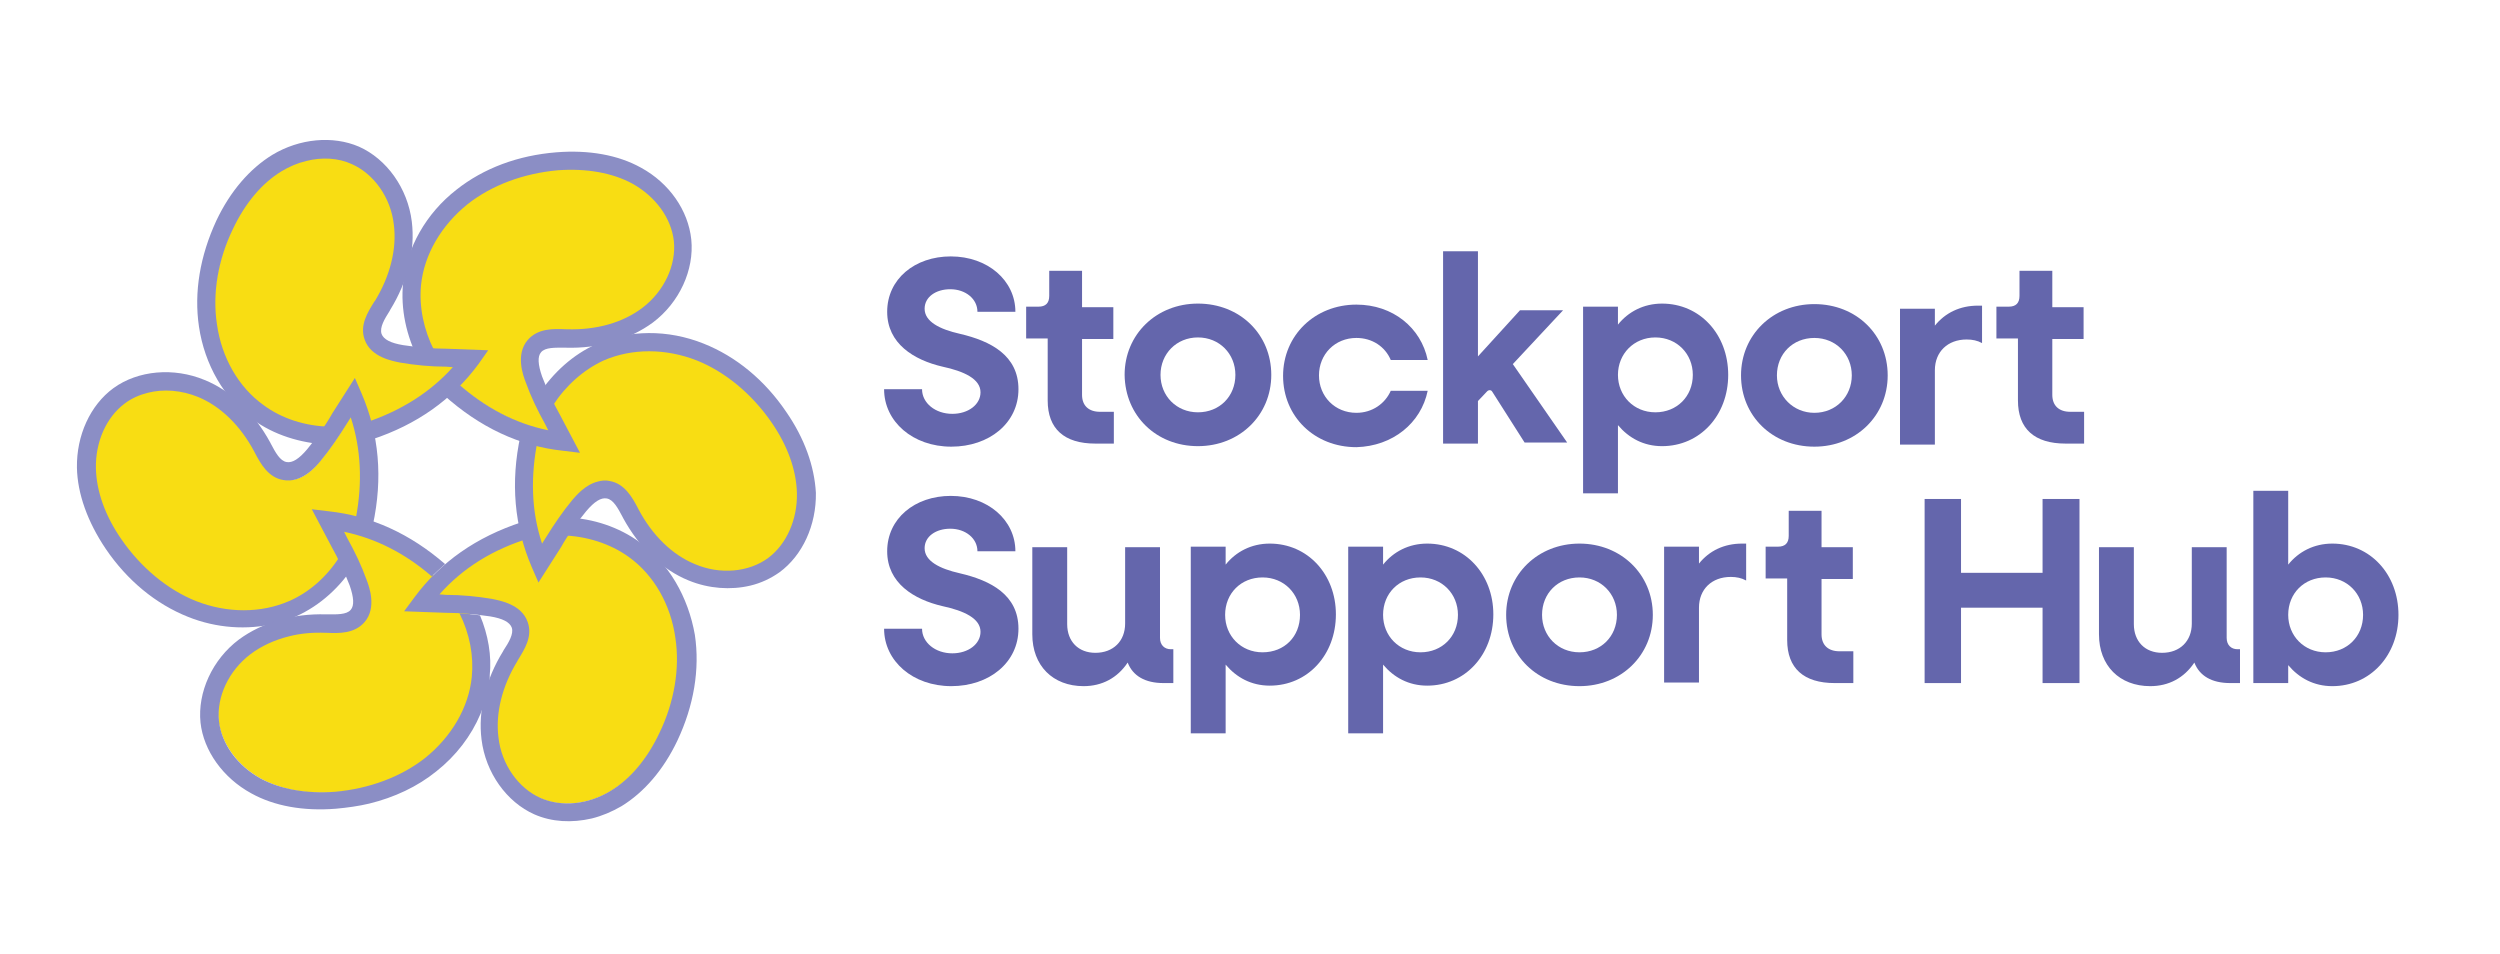 <?xml version="1.0" encoding="UTF-8"?>
<!-- Generator: Adobe Illustrator 26.2.1, SVG Export Plug-In . SVG Version: 6.00 Build 0)  -->
<svg xmlns="http://www.w3.org/2000/svg" xmlns:xlink="http://www.w3.org/1999/xlink" version="1.1" id="Layer_1" x="0px" y="0px" viewBox="0 0 487.5 186" style="enable-background:new 0 0 487.5 186;" xml:space="preserve">
<style type="text/css">
	.st0{fill:#F8DD13;}
	.st1{fill:#6466AC;}
	.st2{fill:#8B8EC5;}
</style>
<path class="st0" d="M84.2,68.3l0.2,0c1,0.1,1.8,0.1,2.6,0.1l7.5,0.3L93,70.8c-1,1.4-2.2,2.8-3.4,4l-0.2,0.3l0.3,0.2  c5.3,4.5,11.1,7.5,17.2,8.8l0.7,0.1l-1-1.8l0,0c-1.5-2.6-2.8-5.3-3.8-8.1c-0.5-1.3-1.9-5.2,0.4-7.8c1.8-2.1,4.7-2,7.1-1.9l0.2,0  c5.8,0.2,11.1-1.3,14.9-4.3c4.3-3.3,6.7-8.5,6.2-13.3c-0.5-4.5-3.7-8.9-8.2-11.4c-4-2.2-9-3.1-14.7-2.6c-6.7,0.5-13,2.9-17.8,6.6  c-5.2,4.1-8.6,9.9-9.2,16c-0.4,4.1,0.4,8.4,2.4,12.6L84.2,68.3z"></path>
<path class="st0" d="M150.5,82.1c-3.8-5.6-9-9.9-14.6-12.1c-6.2-2.4-12.9-2.4-18.4,0c-3.8,1.7-7.1,4.6-9.7,8.4l-0.1,0.2l0.1,0.2  c0.4,0.9,0.8,1.6,1.2,2.3l3.5,6.7l-2.6-0.3c-1.7-0.2-3.5-0.5-5.2-0.9l-0.3-0.1l-0.1,0.3c-1.3,6.8-0.9,13.3,1,19.3l0.2,0.7l1.1-1.7  c1.5-2.6,3.3-5.1,5.1-7.3c0.7-0.8,2.4-2.9,4.8-3.5c0.7-0.2,1.4-0.2,2.2-0.1c2.7,0.5,4.1,3.1,5.2,5.2l0.1,0.2  c2.7,5.1,6.7,8.9,11.2,10.8c2.1,0.9,4.2,1.3,6.4,1.3c3,0,6-0.9,8.3-2.5c3.7-2.7,5.9-7.6,5.8-12.8C155.5,91.6,153.7,86.8,150.5,82.1"></path>
<path class="st0" d="M56.6,117.5c3.8-1.7,7.1-4.6,9.7-8.4l0.1-0.2l-0.1-0.2c-0.4-0.9-0.8-1.6-1.2-2.3l-3.5-6.6l2.6,0.3  c1.7,0.2,3.5,0.5,5.2,1l0.3,0.1l0.1-0.3c1.3-6.8,0.9-13.3-1-19.3l-0.2-0.7l-1.1,1.7c-1.5,2.6-3.3,5.1-5.1,7.3  c-0.9,1.1-3.5,4.3-7,3.6c-2.7-0.5-4.1-3.1-5.2-5.2L50,88.1c-2.7-5.1-6.7-8.9-11.2-10.8c-3.2-1.3-6.8-1.6-10-0.9  c-1.7,0.4-3.3,1.1-4.6,2.1c-3.7,2.7-5.9,7.6-5.8,12.8c0.1,4.5,1.8,9.4,5.1,14c3.8,5.6,9,9.9,14.6,12.1c3.1,1.2,6.3,1.8,9.4,1.8  C50.7,119.3,53.8,118.7,56.6,117.5"></path>
<path class="st0" d="M51.3,79.2c3.3,2.4,7.5,3.9,12.1,4.2l0.2,0l0.1-0.2c0.5-0.8,1-1.5,1.4-2.2l4-6.4l1.1,2.4c0.7,1.6,1.3,3.3,1.8,5  l0.1,0.3l0.3-0.1c6.6-2.3,12-5.8,16.2-10.5l0.5-0.5L87,71.2c-3,0-6-0.3-8.9-0.8c-1.3-0.2-5.4-0.9-6.6-4.2c-0.9-2.6,0.6-5.1,1.9-7.1  l0.1-0.2c3-4.9,4.4-10.3,3.8-15.1c-0.7-5.4-4-10.1-8.4-12c-2.7-1.2-5.9-1.4-9.1-0.6c-1.7,0.4-3.3,1.1-4.9,2  c-3.9,2.3-7.2,6.3-9.6,11.4c-2.9,6.1-4,12.7-3.2,18.7C43,69.8,46.4,75.7,51.3,79.2"></path>
<path class="st0" d="M122.8,108.3c-3.3-2.4-7.5-3.9-12.1-4.2l-0.2,0l-0.1,0.2c-0.5,0.8-1,1.5-1.4,2.2l-4,6.4l-1.1-2.4  c-0.7-1.6-1.3-3.3-1.8-5L102,105l-0.3,0.1c-6.6,2.3-12,5.8-16.2,10.5l-0.5,0.5l2.1,0.1c3,0,6,0.3,8.9,0.8c1.3,0.2,5.4,0.9,6.6,4.2  c0.9,2.6-0.6,5.1-1.9,7.1l-0.1,0.2c-3,4.9-4.4,10.3-3.8,15.1c0.7,5.4,4,10.1,8.4,12c1.6,0.7,3.4,1.1,5.3,1.1c2.9,0,6-0.8,8.7-2.5  c3.9-2.3,7.2-6.3,9.6-11.4c2.9-6.1,4-12.7,3.2-18.7C131,117.7,127.7,111.8,122.8,108.3"></path>
<polygon class="st0" points="85.7,111.4 85.7,111.4 85.3,110.9 "></polygon>
<path class="st0" d="M91.6,120C91.6,120,91.6,120,91.6,120L91.6,120l0.1-0.7h0c-0.6-0.1-1.2-0.1-1.8-0.1l0,0l-0.2,0l0,0v0  c-1-0.1-1.8-0.1-2.6-0.1l-7.5-0.3l1.6-2.1c1-1.4,2.2-2.8,3.4-4l0.2-0.3l-0.3-0.2c-5.3-4.5-11.1-7.5-17.2-8.8l-0.7-0.1l1,1.8l0,0  c1.5,2.6,2.8,5.3,3.8,8.1c0.5,1.3,1.9,5.2-0.4,7.8c-1.8,2.1-4.7,2-7.1,1.9l-0.2,0c-2.5-0.1-5,0.2-7.3,0.7c-2.9,0.7-5.5,1.9-7.6,3.5  c-4.3,3.3-6.7,8.5-6.2,13.3c0.5,4.5,3.7,8.9,8.2,11.4c3.3,1.8,7.4,2.8,12,2.8c0.9,0,1.8,0,2.7-0.1c6.7-0.5,13-2.9,17.8-6.6  c5.2-4.1,8.6-9.9,9.2-16c0.4-3.9-0.3-8.1-2.2-12C90.6,119.9,91.1,120,91.6,120"></path>
<polygon class="st0" points="91.6,120 91.7,119.4 91.6,119.4 "></polygon>
<path class="st1" d="M187.2,65.1c-4-0.9-6.9-2.4-6.9-4.9c0-2.3,2.2-3.8,5-3.8c3,0,5.3,1.9,5.3,4.4h7.4c0-6.1-5.4-10.8-12.6-10.8  c-7,0-12.4,4.4-12.4,10.8c0,6.2,5.2,9.4,10.8,10.7c4.2,0.9,7.4,2.4,7.4,5c0,2.4-2.4,4.2-5.5,4.2c-3.3,0-5.9-2.1-5.9-4.8h-7.4  c0,6.3,5.6,11.2,13.1,11.2c7.4,0,13.1-4.6,13.1-11.2C198.6,69.3,193.2,66.5,187.2,65.1"></path>
<path class="st1" d="M204.3,78.1c0,5.5,3.2,8.4,9.3,8.4h3.6v-6.2h-2.7c-2.2,0-3.5-1.2-3.5-3.3V66.1h6.1v-6.2h-6.1v-7.1h-6.4v4.9  c0,1.4-0.7,2.1-2.1,2.1h-2.4v6.2h4.2V78.1z"></path>
<path class="st1" d="M233.6,65.8c4.2,0,7.3,3.2,7.3,7.3c0,4.2-3.1,7.3-7.3,7.3c-4.2,0-7.3-3.2-7.3-7.3  C226.3,69,229.4,65.8,233.6,65.8 M233.6,87c8.1,0,14.3-6,14.3-13.9c0-7.9-6.1-13.9-14.3-13.9c-8.1,0-14.3,6-14.3,13.9  C219.4,81.1,225.5,87,233.6,87"></path>
<path class="st1" d="M278.4,76.2h-7.2c-1.1,2.5-3.6,4.3-6.7,4.3c-4.2,0-7.3-3.2-7.3-7.3s3.1-7.3,7.3-7.3c3.1,0,5.6,1.7,6.7,4.3h7.2  c-1.3-6.3-6.8-10.8-13.9-10.8c-8.1,0-14.3,6-14.3,13.9c0,7.9,6.1,13.9,14.3,13.9C271.6,87,277.1,82.5,278.4,76.2"></path>
<path class="st1" d="M322.8,65.8c4.2,0,7.3,3.2,7.3,7.3c0,4.2-3.1,7.3-7.3,7.3c-4.2,0-7.3-3.2-7.3-7.3  C315.5,69,318.6,65.8,322.8,65.8 M315.5,82.9c2.1,2.5,5,4.1,8.6,4.1c7.4,0,12.9-6,12.9-13.9c0-7.9-5.5-13.9-12.9-13.9  c-3.6,0-6.6,1.6-8.6,4.1v-3.5h-6.8v36.4h6.8V82.9z"></path>
<path class="st1" d="M346.5,73.2c0-4.2,3.1-7.3,7.3-7.3c4.2,0,7.3,3.2,7.3,7.3s-3.1,7.3-7.3,7.3C349.7,80.5,346.5,77.3,346.5,73.2   M368.1,73.2c0-7.9-6.1-13.9-14.3-13.9c-8.1,0-14.3,6-14.3,13.9c0,7.9,6.1,13.9,14.3,13.9C361.9,87.1,368.1,81.1,368.1,73.2"></path>
<path class="st1" d="M393.5,78.1c0,5.5,3.2,8.4,9.3,8.4h3.6v-6.2h-2.7c-2.2,0-3.5-1.2-3.5-3.3V66.1h6.1v-6.2h-6.1v-7.1h-6.4v4.9  c0,1.4-0.7,2.1-2.1,2.1h-2.4v6.2h4.2V78.1z"></path>
<path class="st1" d="M187.2,111.8c-4-0.9-6.9-2.4-6.9-4.9c0-2.3,2.2-3.8,5-3.8c3,0,5.3,1.9,5.3,4.4h7.4c0-6.1-5.4-10.8-12.6-10.8  c-7,0-12.4,4.4-12.4,10.8c0,6.2,5.2,9.4,10.8,10.7c4.2,0.9,7.4,2.4,7.4,5c0,2.4-2.4,4.2-5.5,4.2c-3.3,0-5.9-2.1-5.9-4.8h-7.4  c0,6.3,5.6,11.2,13.1,11.2c7.4,0,13.1-4.6,13.1-11.2C198.6,116,193.2,113.2,187.2,111.8"></path>
<path class="st1" d="M226.2,124.4v-17.7h-6.8v14.9c0,3.4-2.3,5.7-5.8,5.7c-3.3,0-5.5-2.2-5.5-5.6v-15h-6.8v17c0,6.1,4,10.1,10,10.1  c3.6,0,6.6-1.6,8.6-4.6c1,2.6,3.4,4,7,4h1.9v-6.6h-0.5C227.1,126.6,226.2,125.8,226.2,124.4"></path>
<path class="st1" d="M246.2,127.2c-4.2,0-7.3-3.2-7.3-7.3c0-4.2,3.1-7.3,7.3-7.3c4.2,0,7.3,3.2,7.3,7.3  C253.5,124.1,250.5,127.2,246.2,127.2 M247.6,106c-3.6,0-6.6,1.6-8.6,4.1v-3.5h-6.8V143h6.8v-13.4c2.1,2.5,5,4.1,8.6,4.1  c7.4,0,12.9-6,12.9-13.9C260.5,112,255,106,247.6,106"></path>
<path class="st1" d="M277,127.2c-4.2,0-7.3-3.2-7.3-7.3c0-4.2,3.1-7.3,7.3-7.3c4.2,0,7.3,3.2,7.3,7.3  C284.3,124.1,281.2,127.2,277,127.2 M278.3,106c-3.6,0-6.6,1.6-8.6,4.1v-3.5h-6.8V143h6.8v-13.4c2.1,2.5,5,4.1,8.6,4.1  c7.4,0,12.9-6,12.9-13.9C291.2,112,285.7,106,278.3,106"></path>
<path class="st1" d="M308,127.2c-4.2,0-7.3-3.2-7.3-7.3c0-4.2,3.1-7.3,7.3-7.3c4.2,0,7.3,3.2,7.3,7.3  C315.3,124.1,312.2,127.2,308,127.2 M308,106c-8.1,0-14.3,6-14.3,13.9c0,7.9,6.1,13.9,14.3,13.9c8.1,0,14.3-6,14.3-13.9  C322.3,112,316.1,106,308,106"></path>
<path class="st1" d="M355.2,99.6h-6.4v4.9c0,1.4-0.7,2.1-2.1,2.1h-2.4v6.2h4.2v12c0,5.5,3.2,8.4,9.3,8.4h3.6V127h-2.7  c-2.2,0-3.5-1.2-3.5-3.3v-10.8h6.1v-6.2h-6.1V99.6z"></path>
<polygon class="st1" points="398.3,111.7 382.4,111.7 382.4,97.3 375.3,97.3 375.3,133.2 382.4,133.2 382.4,118.5 398.3,118.5   398.3,133.2 405.5,133.2 405.5,97.3 398.3,97.3 "></polygon>
<path class="st1" d="M434.2,124.4v-17.7h-6.8v14.9c0,3.4-2.3,5.7-5.8,5.7c-3.3,0-5.5-2.2-5.5-5.6v-15h-6.8v17c0,6.1,4,10.1,10,10.1  c3.6,0,6.6-1.6,8.6-4.6c1,2.6,3.4,4,7,4h1.9v-6.6h-0.5C435.1,126.6,434.2,125.8,434.2,124.4"></path>
<path class="st1" d="M453.5,127.2c-4.2,0-7.3-3.2-7.3-7.3c0-4.2,3.1-7.3,7.3-7.3c4.2,0,7.3,3.2,7.3,7.3  C460.8,124.1,457.7,127.2,453.5,127.2 M454.8,106c-3.6,0-6.6,1.6-8.6,4.1V95.7h-6.8v37.5h6.8v-3.5c2.1,2.5,5,4.1,8.6,4.1  c7.4,0,12.9-6,12.9-13.9C467.7,112,462.2,106,454.8,106"></path>
<path class="st1" d="M331.3,109.9v-3.3h-6.8v26.5h6.8v-14.6c0-3.6,2.5-6,6.2-6c1.1,0,2.1,0.2,3,0.7V106c-0.3,0-0.5,0-0.8,0  C336.2,106,333.3,107.4,331.3,109.9"></path>
<path class="st1" d="M386.5,59.6c-0.3,0-0.5,0-0.8,0c-3.5,0-6.4,1.4-8.4,3.9v-3.3h-6.8v26.5h6.8V72.2c0-3.6,2.5-6,6.2-6  c1.1,0,2.1,0.2,3,0.7V59.6z"></path>
<path class="st1" d="M288.2,82.9v-4.7l1.8-1.9c0.3-0.3,0.8-0.3,1,0.1l6.3,9.9h8.3L295,71l9.8-10.5h-8.4l-8.2,9v-6.2V49h-6.8v37.5  h6.8V82.9z"></path>
<path class="st2" d="M124.7,105.7c-4-2.9-9-4.6-14.2-4.8c0.2,1.2-0.2,2.5-1,3.5c4.8,0.1,9.5,1.6,13.1,4.2c4.9,3.5,8.2,9.3,9.1,15.8  c0.9,5.9-0.2,12.5-3.1,18.5c-2.4,5.1-5.7,9-9.5,11.3c-4.4,2.7-9.6,3.2-13.7,1.4c-4.3-1.9-7.6-6.5-8.2-11.8c-0.6-4.7,0.7-10,3.7-14.9  l0.1-0.2c1.3-2.1,2.9-4.6,1.9-7.4c-1.2-3.5-5.5-4.2-6.9-4.5c-2.9-0.5-6-0.8-9-0.8l-1.3-0.1c4.5-5.1,10.4-8.8,17.7-11  c-0.7-0.6-1.2-1.4-1.5-2.3c-0.1-0.3-0.1-0.6-0.1-0.8c-8.9,2.9-15.9,7.8-21,14.7l-2,2.7l8.2,0.3l0.1,0c2.9,0,5.7,0.3,8.5,0.7  c2.4,0.4,3.8,1.1,4.2,2.2c0.4,1.2-0.6,2.9-1.6,4.4l-0.1,0.2c-3.4,5.5-4.9,11.6-4.2,17.2c0.8,6.5,4.9,12.2,10.3,14.6  c3.4,1.5,7.3,1.7,11.2,0.8c2-0.5,3.9-1.3,5.8-2.4c4.4-2.7,8.2-7.1,10.9-12.8c3.2-6.8,4.4-13.9,3.4-20.6  C134.2,116.4,130.4,109.8,124.7,105.7"></path>
<path class="st2" d="M153.3,80.3c-4.2-6.2-9.8-10.8-16.1-13.3c-7-2.8-14.6-2.7-20.9,0.1c-4.5,2-8.4,5.5-11.3,9.9  c1.2,0.3,2.2,1,2.8,2.1c2.5-3.9,6-7,9.9-8.8c5.5-2.4,12.1-2.4,18.2,0c5.5,2.2,10.7,6.5,14.5,12c3.2,4.6,4.9,9.4,5,13.9  c0.1,5.1-2,9.9-5.6,12.6c-3.8,2.8-9.4,3.3-14.3,1.2c-4.4-1.8-8.3-5.6-11-10.7l-0.1-0.2c-1.1-2.1-2.6-4.8-5.5-5.3  c-0.8-0.2-1.6-0.1-2.3,0.1c-2.5,0.6-4.3,2.8-5,3.6c-1.9,2.3-3.6,4.8-5.2,7.4l-0.7,1.1c-2.1-6.3-2.3-13.2-0.8-20.4  c-1.2,0.2-2.4-0.1-3.4-0.7c-2,9.2-1.2,17.8,2.2,25.7l1.3,3l4.4-6.9l0,0c1.4-2.5,3.1-4.8,4.9-7c1.6-1.9,2.9-2.7,4-2.5  c1.3,0.2,2.2,1.9,3.1,3.6l0.1,0.2c3.1,5.7,7.6,10.1,12.8,12.2c3.9,1.6,8.2,1.9,12,1c2.1-0.5,4-1.4,5.7-2.6c4.5-3.3,7.2-9.2,7.1-15.5  C158.8,90.9,156.9,85.5,153.3,80.3"></path>
<path class="st2" d="M125,32.7c-4.5-2.5-10.2-3.5-16.5-3c-7.5,0.6-14.2,3.1-19.5,7.3c-5.9,4.6-9.7,11.3-10.4,18.2  c-0.5,5,0.6,10.3,3.1,15.1c0.6-0.9,1.5-1.6,2.6-1.8c0.1,0,0.3-0.1,0.4-0.1c-2.1-4.1-3-8.6-2.6-12.8c0.6-6,4-11.7,9.1-15.8  c4.7-3.7,10.9-6,17.6-6.6c5.6-0.4,10.6,0.5,14.5,2.6c4.5,2.5,7.6,6.7,8.1,11.2c0.5,4.7-1.9,9.8-6.1,13c-3.8,2.9-9,4.4-14.8,4.2  l-0.2,0c-2.4-0.1-5.4-0.2-7.4,2.1c-2.4,2.8-0.9,6.9-0.4,8.2c1,2.8,2.3,5.5,3.8,8.2l0.6,1.2c-6.4-1.3-12.3-4.4-17.7-9.2  c-0.5,1.1-1.5,1.9-2.7,2.3c7,6.3,14.8,10,23.3,10.9l3.3,0.4l-3.8-7.2l0,0c-1.4-2.5-2.6-5.1-3.6-7.7c-0.8-2.3-0.9-3.9-0.2-4.7  c0.8-1,2.8-0.9,4.6-0.9l0.2,0c6.5,0.2,12.5-1.6,17-4.9c5.2-3.9,8.1-10.3,7.5-16.2C134.2,41,130.5,35.7,125,32.7"></path>
<path class="st2" d="M87.1,68L87.1,68c-2.9,0-5.8-0.3-8.5-0.7c-2.4-0.4-3.8-1.1-4.2-2.2C74,63.8,75,62.2,76,60.6l0.1-0.2  c3.4-5.5,4.9-11.6,4.2-17.2c-0.8-6.5-4.9-12.2-10.3-14.6c-5.1-2.2-11.6-1.6-16.9,1.6c-4.4,2.7-8.2,7.1-10.9,12.8  C39,49.9,37.8,57,38.8,63.7c1.1,7.4,4.9,14,10.5,18.1c4.1,3,9.2,4.6,14.6,4.9c0-0.1-0.1-0.2-0.1-0.3c-0.3-1.1-0.1-2.3,0.5-3.2  c-4.8-0.1-9.4-1.6-12.9-4.2c-4.9-3.5-8.2-9.3-9.1-15.8c-0.9-5.9,0.2-12.5,3.1-18.5c2.4-5.1,5.7-9,9.5-11.3c1.5-0.9,3.1-1.6,4.8-2  c3.1-0.8,6.3-0.6,8.9,0.6c4.3,1.9,7.6,6.5,8.2,11.8c0.6,4.7-0.7,10-3.7,14.9L73,58.8c-1.3,2.1-2.9,4.6-1.9,7.4  c1.2,3.5,5.5,4.2,6.9,4.5c2.9,0.5,6,0.8,9,0.8l1.3,0.1c-4.4,4.9-10.1,8.5-17,10.8c0.5,0.5,0.9,1.2,1.1,1.9c0.1,0.5,0.1,0.9,0.1,1.4  c8.8-2.9,15.7-7.8,20.8-14.7l1.9-2.7L87.1,68z"></path>
<path class="st2" d="M66.2,108.6c-2.5,3.9-5.9,6.9-9.8,8.6c-5.5,2.4-12.1,2.4-18.2,0c-5.5-2.2-10.7-6.5-14.5-12  c-3.2-4.6-4.9-9.4-5-13.9c-0.1-5.1,2-9.9,5.6-12.6c1.3-1,2.9-1.7,4.5-2.1c3.1-0.8,6.6-0.5,9.8,0.8c4.4,1.8,8.3,5.6,11,10.7l0.1,0.2  c1.1,2.1,2.6,4.8,5.5,5.3c3.6,0.7,6.4-2.6,7.3-3.7c1.9-2.3,3.6-4.8,5.2-7.4l0.7-1.1c2,6.1,2.3,12.7,1,19.6c1.2,0,2.4,0.5,3.3,1.4  c2-9.2,1.2-17.8-2.2-25.7l-1.3-3l-4.4,6.9l0,0c-1.4,2.5-3.1,4.8-4.9,7c-1.6,1.9-2.9,2.7-4,2.5c-1.3-0.2-2.2-1.9-3.1-3.6l-0.1-0.2  c-3.1-5.7-7.6-10.1-12.8-12.2c-6-2.5-13-1.9-17.8,1.6c-4.5,3.3-7.2,9.2-7.1,15.5c0.1,5.1,2.1,10.6,5.6,15.8  c4.2,6.2,9.8,10.8,16.1,13.3c5.5,2.2,11.5,2.6,16.9,1.3c1.4-0.3,2.8-0.8,4.1-1.4c4.7-2.1,8.8-5.8,11.6-10.4  C68.2,110,67,109.4,66.2,108.6"></path>
<path class="st2" d="M93.6,120c-1.3-0.2-2.6-0.3-4-0.4c2,4,2.8,8.3,2.4,12.4c-0.6,6-4,11.7-9.1,15.8c-4.7,3.7-10.9,6-17.6,6.6  c-5.6,0.4-10.6-0.5-14.5-2.6c-4.5-2.5-7.6-6.7-8.1-11.2c-0.5-4.7,1.9-9.8,6.1-13c2.1-1.6,4.7-2.8,7.5-3.5c2.3-0.6,4.7-0.8,7.2-0.7  l0.2,0c2.4,0.1,5.4,0.2,7.4-2.1c2.4-2.8,0.9-6.9,0.4-8.2c-1-2.8-2.3-5.5-3.8-8.2l-0.6-1.2c6.2,1.3,11.9,4.2,17.1,8.7  c0.8-0.8,1.7-1.6,2.6-2.4c-6.8-5.9-14.4-9.4-22.7-10.3l-3.3-0.4l3.8,7.2l0,0c1.4,2.5,2.6,5.1,3.6,7.7c0.8,2.3,0.9,3.9,0.2,4.7  c-0.8,1-2.8,0.9-4.6,0.9l-0.2,0c-6.5-0.2-12.5,1.6-17,4.9c-5.2,3.9-8.1,10.3-7.5,16.2c0.6,5.5,4.4,10.8,9.9,13.8  c4.5,2.5,10.2,3.5,16.5,3c2.2-0.2,4.4-0.5,6.5-1c4.9-1.2,9.4-3.3,13.1-6.3c3.8-3,6.8-6.9,8.6-11.2c0.9-2.2,1.6-4.6,1.8-7  c0-0.2,0-0.4,0-0.5C95.9,127.9,95.2,123.8,93.6,120"></path>
</svg>
